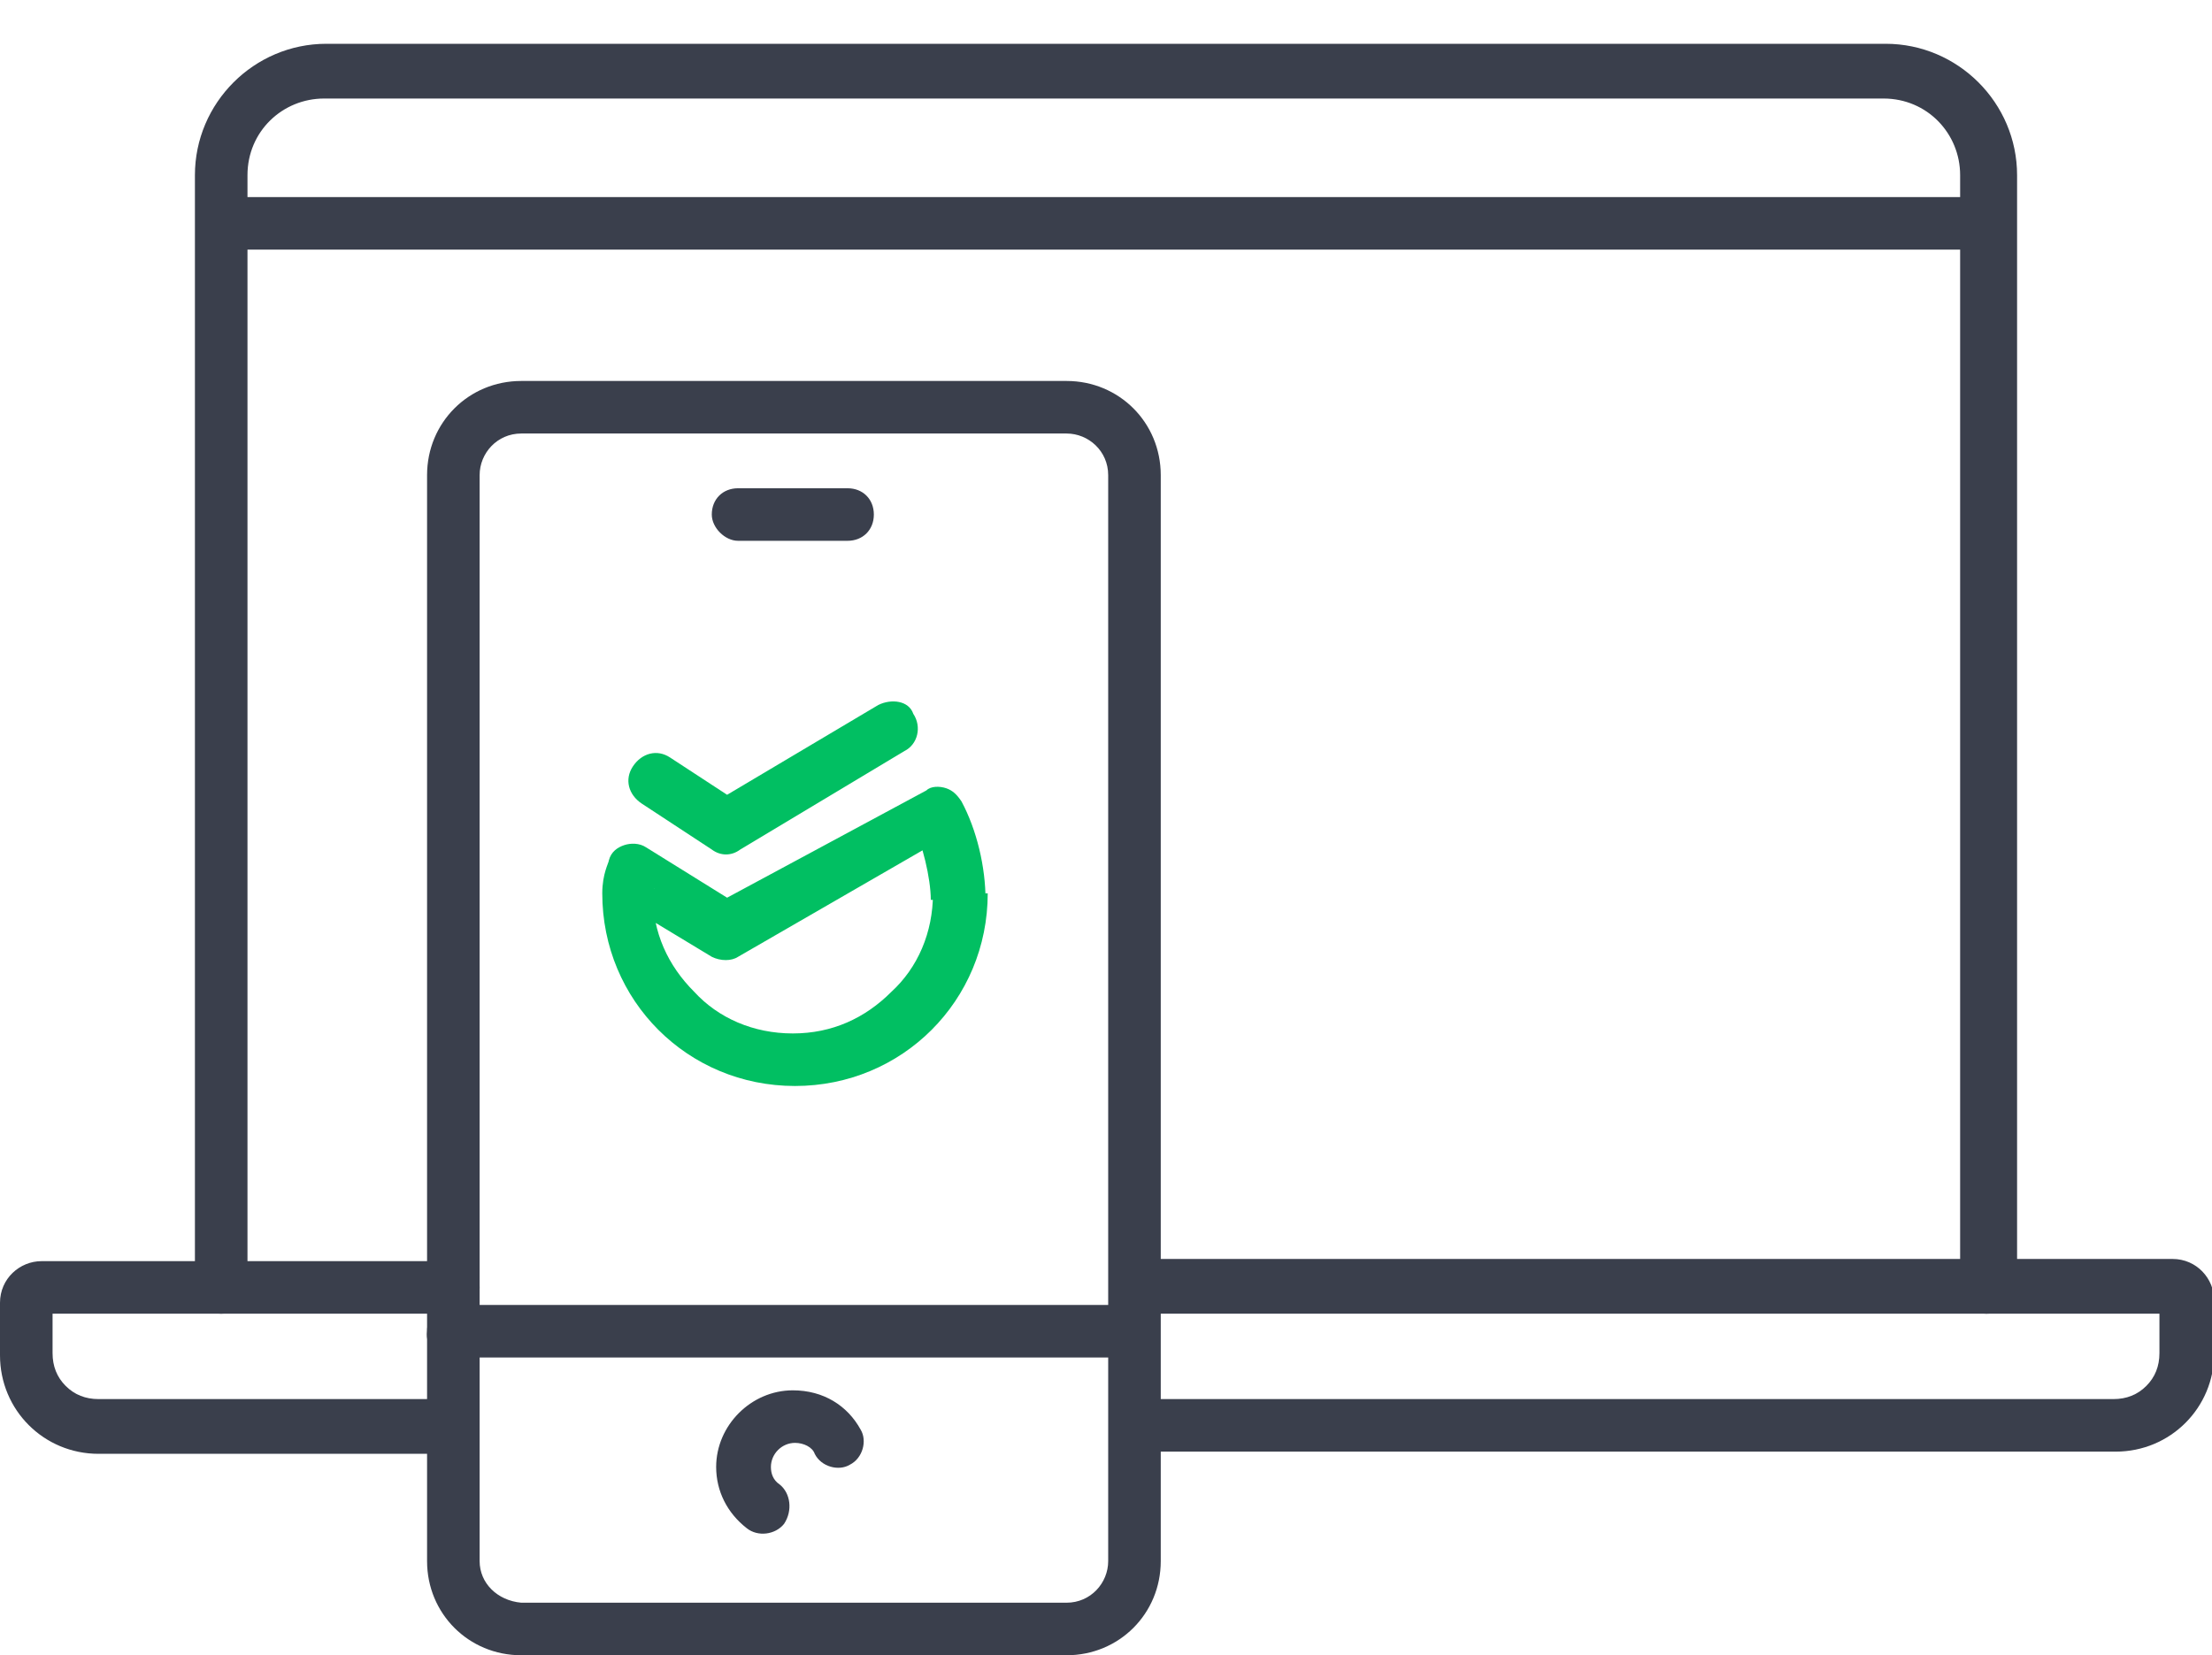 <?xml version="1.0" encoding="UTF-8"?> <!-- Generator: Adobe Illustrator 22.0.1, SVG Export Plug-In . SVG Version: 6.00 Build 0) --> <svg xmlns="http://www.w3.org/2000/svg" xmlns:xlink="http://www.w3.org/1999/xlink" id="Layer_1" x="0px" y="0px" viewBox="0 0 101 75.6" style="enable-background:new 0 0 101 75.6;" xml:space="preserve"> <style type="text/css"> .st0{fill:#3A3F4C;} .st1{fill:#01BF62;} </style> <g> <g> <path class="st0" d="M11,11.4h78.6c0.7,0,1.2-0.5,1.2-1.2S90.3,9,89.6,9H11c-0.7,0-1.2,0.5-1.2,1.2S10.3,11.4,11,11.4"></path> <path class="st0" d="M52,60h47.2v-0.6h-0.6c0,0.3,0.3,0.6,0.6,0.6v-0.6h-0.6v2.4c0,0.6-0.2,1.1-0.6,1.5s-0.9,0.6-1.5,0.6H52 c-0.7,0-1.2,0.5-1.2,1.2s0.5,1.2,1.2,1.2h44.6c2.5,0,4.5-2,4.5-4.5v-2.4c0-1-0.8-1.9-1.9-1.9H52c-0.7,0-1.2,0.5-1.2,1.2 C50.8,59.4,51.3,60,52,60L52,60z"></path> <path class="st0" d="M20,63.9H4.5c-0.6,0-1.1-0.2-1.5-0.6c-0.4-0.4-0.6-0.9-0.6-1.5v-2.4H1.9V60c0.3,0,0.6-0.3,0.6-0.6H1.9V60 h18.8c0.7,0,1.2-0.5,1.2-1.2s-0.5-1.2-1.2-1.2H1.9c-1,0-1.9,0.8-1.9,1.9v2.4c0,2.5,2,4.5,4.5,4.5H20c0.7,0,1.2-0.5,1.2-1.2 C21.2,64.4,20.7,63.9,20,63.9L20,63.9z"></path> <path class="st0" d="M92.1,58.8V8c0-3.3-2.7-6-6-6H14.9c-3.3,0-6,2.7-6,6v50.8c0,0.7,0.5,1.2,1.2,1.2s1.2-0.5,1.2-1.2V8 c0-2,1.6-3.5,3.5-3.5H86c2,0,3.5,1.6,3.5,3.5v50.8c0,0.7,0.5,1.2,1.2,1.2C91.6,60,92.1,59.4,92.1,58.8L92.1,58.8z"></path> <path class="st1" d="M43.8,40.8h-1.2c0,1.8-0.7,3.4-1.9,4.5c-1.2,1.2-2.7,1.9-4.5,1.9s-3.4-0.7-4.5-1.9c-1.2-1.2-1.9-2.7-1.9-4.5 l0.1-0.3v-0.1l0,0l-0.3-0.1l0.3,0.2l0,0l-0.3-0.1l0.3,0.2l-1.1-0.5l-0.6,1l4.3,2.6c0.4,0.2,0.9,0.2,1.2,0l9.7-5.6l-0.6-1l-1.1,0.6 c0.4,0.8,0.8,2.4,0.8,3.4h1.3H45c0-1.5-0.4-3.2-1.1-4.5c-0.2-0.3-0.4-0.5-0.7-0.6s-0.7-0.1-0.9,0.1L33.2,41l-3.7-2.3 c-0.3-0.2-0.7-0.2-1-0.1c-0.3,0.1-0.6,0.3-0.7,0.7c0,0.1-0.3,0.6-0.3,1.5c0,4.9,3.9,8.8,8.8,8.8s8.8-3.9,8.8-8.8 C45.1,40.8,43.8,40.8,43.8,40.8z"></path> <path class="st1" d="M40.1,32.2l-6.9,4.1l-2.6-1.7c-0.6-0.4-1.3-0.2-1.7,0.4c-0.4,0.6-0.2,1.3,0.4,1.7l3.2,2.1 c0.4,0.3,0.9,0.3,1.3,0l7.5-4.5c0.6-0.3,0.8-1.1,0.4-1.7C41.5,32,40.7,31.9,40.1,32.2L40.1,32.2z"></path> <path class="st0" d="M21.9,71.3V21.7c0-1,0.8-1.9,1.9-1.9h24.9c1,0,1.9,0.8,1.9,1.9v25.4v22v2.2c0,1-0.8,1.9-1.9,1.9H23.8 C22.7,73.1,21.9,72.3,21.9,71.3c0-0.7-0.5-1.2-1.2-1.2s-1.2,0.5-1.2,1.2c0,2.4,1.9,4.3,4.3,4.3h24.9c2.4,0,4.3-1.9,4.3-4.3V69V47 V21.7c0-2.4-1.9-4.3-4.3-4.3H23.8c-2.4,0-4.3,1.9-4.3,4.3v49.6c0,0.7,0.5,1.2,1.2,1.2C21.3,72.5,21.9,71.9,21.9,71.3L21.9,71.3z"></path> <path class="st0" d="M35.6,67.8c-0.3-0.2-0.4-0.5-0.4-0.8c0-0.6,0.5-1.1,1.1-1.1c0.4,0,0.8,0.2,0.9,0.5c0.3,0.6,1.1,0.8,1.6,0.5 c0.6-0.3,0.8-1.1,0.5-1.6c-0.6-1.1-1.7-1.8-3.1-1.8c-1.9,0-3.5,1.6-3.5,3.5c0,1.1,0.5,2.1,1.4,2.8c0.5,0.4,1.3,0.3,1.7-0.2 C36.2,69,36.1,68.2,35.6,67.8L35.6,67.8z"></path> <path class="st0" d="M33.7,24.7h5c0.7,0,1.2-0.5,1.2-1.2s-0.5-1.2-1.2-1.2h-5c-0.7,0-1.2,0.5-1.2,1.2 C32.5,24.1,33.1,24.7,33.7,24.7"></path> <path class="st0" d="M20.7,62h29.9c0.7,0,1.2-0.5,1.2-1.2s-0.5-1.2-1.2-1.2H20.7c-0.7,0-1.2,0.5-1.2,1.2C19.4,61.5,20,62,20.7,62"></path> </g> </g> </svg> 